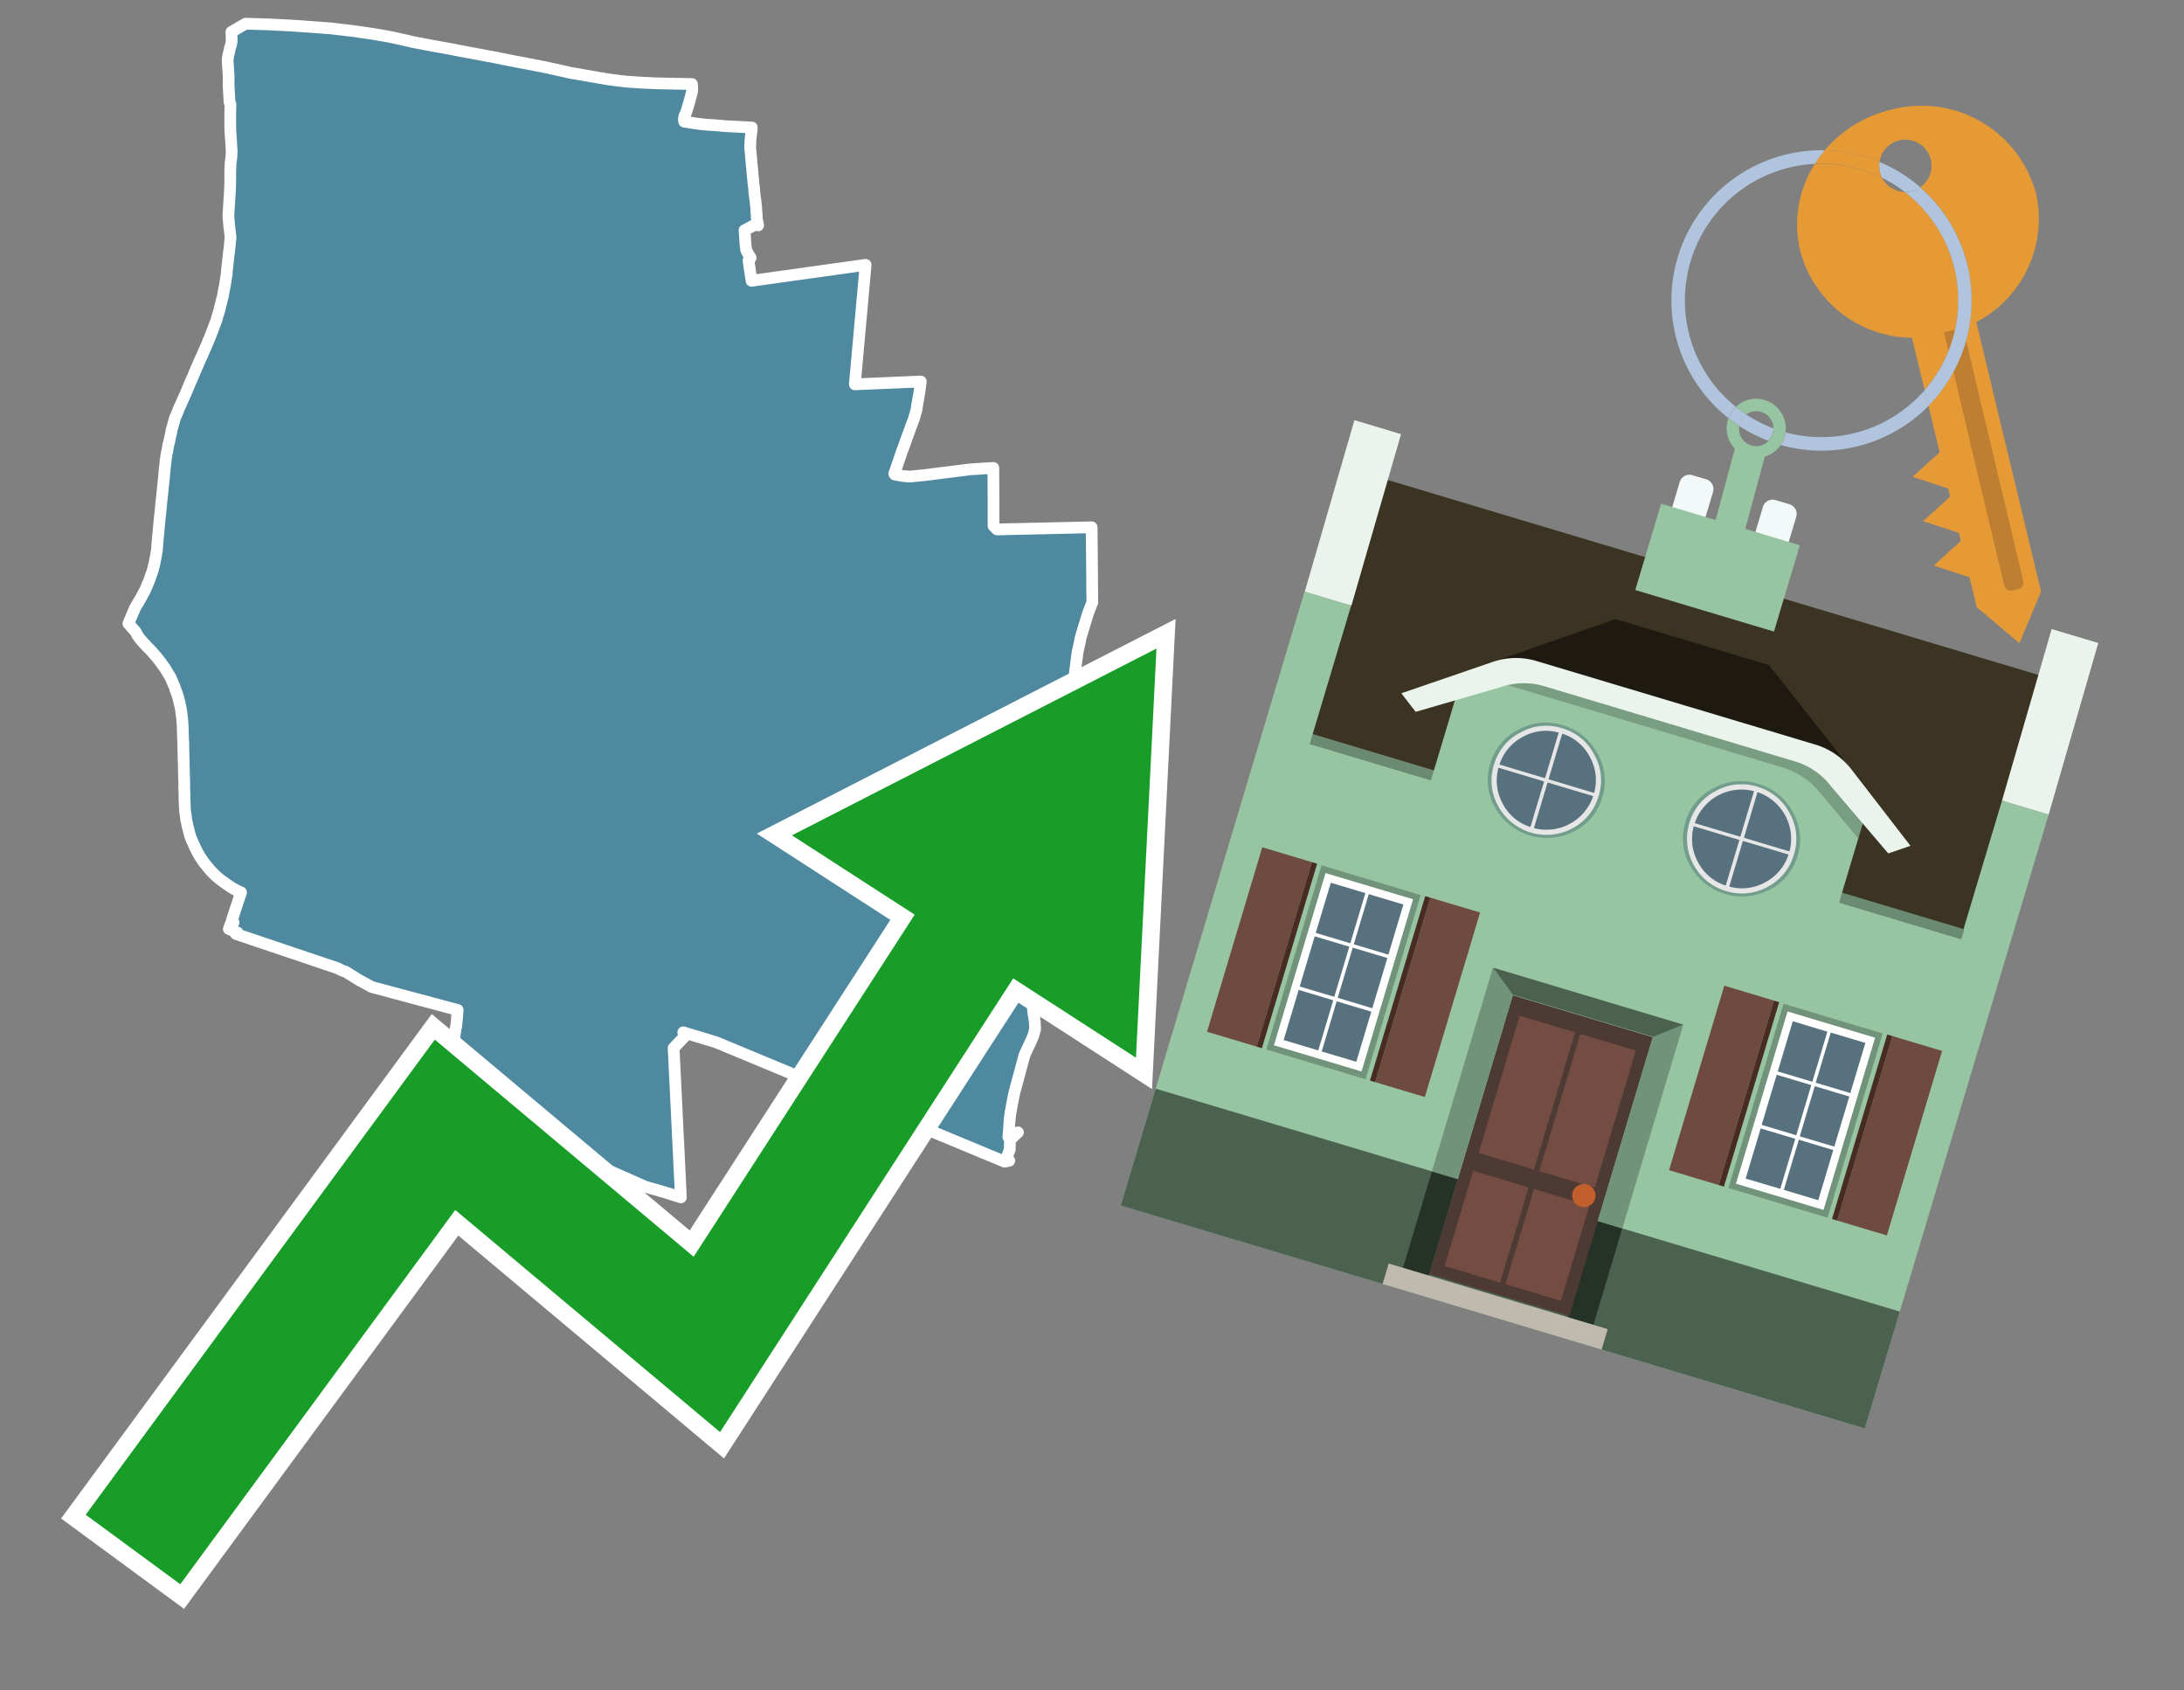 <svg id="Text" xmlns="http://www.w3.org/2000/svg" width="93.05" height="72" viewBox="0 0 93.05 72"><rect x="0" y="0" width="93.05" height="72" fill="#808080" stroke="none"/><polygon points="10.46,1.01 11.47,1.04 12.45,1.09 14.1,1.21 15.04,1.32 15.86,1.44 16.1,1.48 16.62,1.57 17.21,1.7 17.6,1.79 18.43,1.95 19.27,2.1 19.51,2.15 21.12,2.45 21.71,2.57 23.17,2.85 23.99,3.03 24.21,3.08 24.33,3.11 24.53,3.14 25.56,3.32 25.98,3.39 26.3,3.43 26.73,3.48 27.33,3.52 27.98,3.55 29.48,3.58 29.49,3.69 29.49,3.88 29.45,4.03 29.43,4.11 29.41,4.18 29.38,4.3 29.31,4.54 29.29,4.6 29.28,4.65 29.26,4.7 29.25,4.74 29.21,4.84 29.16,4.95 29.14,5.05 29.14,5.11 29.15,5.18 29.4,5.22 29.72,5.27 30.09,5.31 30.55,5.34 30.85,5.37 32.03,5.43 32.02,5.57 32,5.73 31.99,5.8 31.98,5.91 31.97,6.01 31.97,6.04 31.97,6.09 31.97,6.15 31.96,6.19 31.96,6.25 31.96,6.3 31.97,6.35 31.97,6.39 31.99,6.58 32.03,7.06 32.05,7.22 32.06,7.4 32.07,7.47 32.1,7.8 32.12,7.95 32.13,8.02 32.14,8.2 32.15,8.28 32.16,8.36 32.17,8.44 32.19,8.59 32.2,8.66 32.2,8.7 32.21,8.78 32.22,8.85 32.22,8.89 32.22,8.98 32.23,9.03 32.23,9.08 32.24,9.15 32.24,9.23 32.24,9.29 32.25,9.34 32.26,9.4 32.27,9.45 32.28,9.5 32.29,9.54 32.3,9.6 32.17,9.57 31.72,9.81 31.74,10.06 31.75,10.21 31.75,10.25 31.76,10.37 31.77,10.49 31.79,10.61 31.79,10.65 31.87,10.8 31.93,10.9 31.98,10.98 31.94,11.03 31.89,11.1 32.02,11.96 36.88,11.28 36.42,16.37 39.23,16.25 39.17,16.72 39.07,17.29 39.05,17.45 38.93,17.86 38.79,18.23 38.5,19.03 38.47,19.12 38.45,19.16 38.12,20.13 38.1,20.17 38.12,20.21 38.43,20.27 38.75,20.3 39.37,20.24 41.35,19.99 42.32,19.93 42.33,21.36 42.33,22.18 42.33,22.25 42.33,22.4 42.48,22.55 46.51,22.46 46.53,24.59 46.53,24.93 46.54,25.65 46.45,25.88 46.38,26.06 46.34,26.18 46.28,26.37 46.14,26.83 46.09,27 46.03,27.21 46.02,27.28 45.91,27.79 45.83,28.39 45.8,28.63 45.78,28.81 45.68,29.56 45.66,29.79 45.64,30.06 45.63,30.1 45.62,30.31 45.62,30.41 45.61,30.58 45.61,30.68 45.63,30.89 45.65,31 45.65,31.11 45.65,31.35 45.65,31.42 45.46,32.49 44.78,32.92 44.63,33.91 45.17,34.73 45.18,34.77 45.2,34.96 45.25,35.42 45.26,35.48 45.28,35.61 45.34,36.04 45.35,36.18 45.36,36.35 45.35,36.53 45.34,36.65 45.33,36.7 45.26,37.1 45.25,37.17 45.22,37.36 45.11,37.85 44.97,38.29 44.77,38.76 44.71,39.19 44.67,39.44 44.65,39.49 44.63,39.61 44.58,39.81 44.54,39.96 44.5,40.24 44.49,40.31 44.47,40.4 44.39,40.74 44.3,41.06 44.27,41.17 44.26,41.2 44.18,41.43 44.08,41.81 44.06,41.91 44.05,41.96 44.05,42.01 44.02,42.19 44.01,42.22 44,42.29 43.97,42.54 43.98,42.67 44.01,42.97 44.03,43.16 44.07,43.39 44.07,43.42 44.08,43.47 44.09,43.57 44.1,43.85 44.08,43.91 44.03,44.1 44,44.17 43.97,44.25 43.75,44.72 43.65,44.94 43.22,46.53 43.2,46.61 43.18,46.72 43.1,47.13 43.04,47.48 43.03,47.58 43.02,47.64 43.01,47.77 42.97,48.35 42.96,48.43 43.21,48.3 43.37,48.23 43.03,48.55 43.02,48.97 42.95,49.15 42.87,49.38 43,49.44 42.8,49.48 37.87,47.43 33.99,45.84 30.5,44.39 29.11,43.97 29.27,44.04 28.7,44.64 29.01,51 28.28,50.77 27.5,50.55 21.98,48.11 21.8,47.96 19.85,46.36 19.13,45.8 19.41,43.82 19.44,43.7 19.5,43.02 15.84,42.04 15.29,41.74 14.73,41.39 14.58,41.34 14.38,41.24 10.05,39.78 10.12,39.72 9.75,39.57 9.84,39.32 9.95,39.29 9.89,39.16 10.27,38.01 10.05,37.91 9.86,37.8 9.74,37.72 9.57,37.6 9.51,37.56 9.46,37.52 9.4,37.48 9.21,37.32 9.03,37.14 8.96,37.07 8.92,37.02 8.82,36.9 8.74,36.8 8.69,36.74 8.53,36.5 8.4,36.28 8.38,36.23 8.32,36.12 8.3,36.07 8.2,35.85 8.18,35.81 8.15,35.74 8.12,35.66 8.09,35.57 8.08,35.53 8.06,35.45 8.04,35.37 8.03,35.33 8,35.22 7.99,35.18 7.98,35.12 7.97,35.07 7.96,35.02 7.93,34.92 7.93,34.89 7.91,34.7 7.89,34.59 7.88,34.52 7.88,34.42 7.87,34.32 7.87,34.27 7.87,34.22 7.86,34.05 7.86,33.88 7.86,33.8 7.86,33.77 7.85,33.64 7.85,33.52 7.85,33.43 7.85,33.36 7.85,33.33 7.85,33.27 7.84,33.09 7.84,33.05 7.83,32.61 7.83,32.56 7.82,32.3 7.82,32.16 7.81,31.84 7.81,31.77 7.81,31.64 7.8,31.51 7.79,31.2 7.78,30.83 7.77,30.8 7.77,30.76 7.77,30.71 7.76,30.64 7.75,30.53 7.73,30.37 7.7,30.16 7.67,30.03 7.66,29.99 7.64,29.88 7.62,29.83 7.6,29.73 7.57,29.64 7.53,29.52 7.52,29.49 7.5,29.44 7.47,29.36 7.45,29.28 7.38,29.13 7.33,29 7.3,28.94 7.27,28.86 7.22,28.78 7.1,28.58 7.03,28.46 7,28.43 6.95,28.35 6.88,28.26 6.85,28.21 6.76,28.1 6.71,28.03 6.63,27.94 6.44,27.72 6.41,27.69 6.25,27.53 6.19,27.46 6.1,27.37 5.99,27.24 5.94,27.18 5.84,27.03 5.78,26.91 5.47,26.56 5.53,26.42 5.66,26.11 5.72,25.98 5.74,25.92 5.79,25.83 5.95,25.56 5.99,25.49 6.02,25.44 6.12,25.25 6.18,25.14 6.22,25.05 6.37,24.69 6.44,24.48 6.48,24.38 6.52,24.24 6.58,24.01 6.59,23.96 6.61,23.84 6.64,23.71 6.66,23.59 6.66,23.56 6.67,23.52 6.68,23.46 6.69,23.39 6.69,23.36 6.7,23.26 6.7,23.2 6.72,22.99 6.73,22.88 6.76,22.58 6.81,22.02 6.82,21.96 6.85,21.67 6.87,21.43 6.89,21.26 6.92,20.97 6.98,20.39 7.01,20.06 7.06,19.6 7.1,19.32 7.12,19.25 7.17,18.96 7.21,18.81 7.26,18.57 7.3,18.4 7.31,18.32 7.32,18.28 7.35,18.19 7.37,18.11 7.45,17.82 7.54,17.61 7.56,17.57 7.58,17.51 7.63,17.38 7.65,17.34 7.75,17.12 7.91,16.76 7.95,16.67 8.09,16.33 8.17,16.15 8.21,16.06 8.34,15.75 8.38,15.66 8.43,15.55 8.5,15.38 8.63,15.1 8.64,15.07 8.67,15 8.83,14.64 8.9,14.46 8.92,14.43 8.93,14.4 9.01,14.19 9.07,14.04 9.15,13.82 9.2,13.7 9.22,13.64 9.27,13.45 9.3,13.37 9.32,13.29 9.34,13.23 9.35,13.2 9.39,13.01 9.41,12.97 9.42,12.9 9.44,12.84 9.45,12.78 9.5,12.6 9.51,12.53 9.55,12.32 9.59,12.1 9.63,11.85 9.66,11.67 9.66,11.6 9.76,10.69 9.78,10.56 9.82,10.13 9.81,9.98 9.77,9.67 9.73,9.19 9.8,8.07 9.81,7.74 9.81,7.58 9.81,7.27 9.83,6.89 9.84,6.84 9.86,6.67 9.87,6.43 9.82,5.64 9.81,5.48 9.81,5.01 9.81,4.77 9.82,4.45 9.78,4.36 9.74,3.66 9.74,3.23 9.7,2.61 9.7,2.53 9.73,2.34 9.76,2.22 9.77,2.19 9.79,2.07 9.81,2.01 9.84,1.91 9.86,1.82 9.87,1.75 9.87,1.62 9.86,1.36 " fill="#4e89a0" stroke="#fff" stroke-linejoin="round" stroke-width="0.5"/><polygon points="49.272 27.624 33.741 35.58 38.97 38.959 29.553 53.529 18.525 44.281 3.652 64.518 7.681 67.479 19.396 51.538 30.678 60.999 43.169 41.673 48.398 45.053 49.272 27.624" fill="none" stroke="#fff" stroke-miterlimit="10" stroke-width="1.5"/><polygon points="49.272 27.624 33.741 35.58 38.97 38.959 29.553 53.529 18.525 44.281 3.652 64.518 7.681 67.479 19.396 51.538 30.678 60.999 43.169 41.673 48.398 45.053 49.272 27.624" fill="#179d28"/><path d="M80.19,7.577a1.16,1.16,0,0,1-.094-.251,1.114,1.114,0,0,1-.018-.429A6.367,6.367,0,0,0,77.743,6.4a5.269,5.269,0,0,0-.423.577c.1,0,.192-.007.288-.007A5.794,5.794,0,0,1,80.19,7.577Z" fill="#e69a35"/><path d="M77.608,6.4A6.394,6.394,0,0,0,73.64,17.81a1.26,1.26,0,0,1,.317-.48A5.821,5.821,0,0,1,77.32,6.981a5.269,5.269,0,0,1,.423-.577Z" fill="#b0c4de"/><path d="M84.2,13.72a4.962,4.962,0,0,0,2.545-5.48,5.047,5.047,0,0,0-6.179-3.566A5.322,5.322,0,0,0,77.743,6.4a6.367,6.367,0,0,1,2.335.493,1.114,1.114,0,1,1,1.736,1.084,6.392,6.392,0,0,1,.347,9.3l.479,1.985-.438.4-.716.648.92.3.6.2.082.341-.438.4-.716.648.92.3.605.2.082.341-.438.4-.716.649.92.3.605.2.307,1.274,1.821,1.534.921-2.2Z" fill="#e69a35"/><path d="M81.154,8.179a1.115,1.115,0,0,1-.964-.6,5.794,5.794,0,0,0-2.582-.6c-.1,0-.192,0-.288.007a4.783,4.783,0,0,0-.625,3.685,4.962,4.962,0,0,0,4.765,3.715L82,16.617a5.82,5.82,0,0,0-.846-8.438Z" fill="#e69a35"/><path d="M74.1,18.142a6.386,6.386,0,0,0,1.232.63.73.73,0,0,0,.224-.527h0a5.783,5.783,0,0,1-1.159-.593A.733.733,0,0,0,74.1,18.142Z" fill="#b0c4de"/><path d="M74.4,17.652q-.228-.152-.44-.322a1.26,1.26,0,0,0-.317.48c.148.117.3.228.46.332A.733.733,0,0,1,74.4,17.652Z" fill="#b0c4de"/><path d="M74.824,16.984a1.257,1.257,0,0,0-.867.346c.141.114.288.222.44.322a.731.731,0,0,1,1.159.593h0a.732.732,0,1,1-1.463,0,.7.7,0,0,1,.007-.1c-.158-.1-.312-.215-.46-.332a1.258,1.258,0,0,0,.273,1.3l-.979,3.635,1.275.341.98-3.639a1.266,1.266,0,0,0,.681-.5,1.249,1.249,0,0,0,.2-.538,1.328,1.328,0,0,0,.012-.168A1.262,1.262,0,0,0,74.824,16.984Z" fill="#97c4a1"/><path d="M85.974,25.1l-.226.053a.3.3,0,0,1-.362-.223l-2.56-10.777.81-.193L86.2,24.736A.3.3,0,0,1,85.974,25.1Z" fill="#bf7f32"/><path d="M80.1,7.326a1.16,1.16,0,0,0,.094.251,5.833,5.833,0,0,1,.964.6,1.137,1.137,0,0,0,.287-.031,1.108,1.108,0,0,0,.373-.167A6.371,6.371,0,0,0,80.078,6.9,1.114,1.114,0,0,0,80.1,7.326Z" fill="#b0c4de"/><path d="M77.608,18.618a5.836,5.836,0,0,1-1.534-.2,1.24,1.24,0,0,1-.2.537,6.4,6.4,0,0,0,6.291-1.666L82,16.617A5.807,5.807,0,0,1,77.608,18.618Z" fill="#b0c4de"/><path d="M81.814,7.981a1.108,1.108,0,0,1-.373.167,1.137,1.137,0,0,1-.287.031A5.82,5.82,0,0,1,82,16.617l.161.667a6.392,6.392,0,0,0-.347-9.3Z" fill="#b0c4de"/><polygon points="83.79 39.753 55.78 31.364 58.988 20.404 86.964 28.783 83.79 39.753 83.79 39.753" fill="#3c3422" fill-rule="evenodd"/><polygon points="81.705 53.32 87.284 34.692 85.297 34.097 83.656 39.575 55.926 31.269 57.567 25.791 55.579 25.196 47.746 51.348 79.451 60.844 81.705 53.32" fill="#97c4a1" fill-rule="evenodd"/><rect x="69.522" y="21.148" width="0.444" height="28.983" transform="translate(15.592 92.226) rotate(-73.326)" opacity="0.3"/><polygon points="87.284 34.692 85.297 34.097 87.411 26.793 89.398 27.388 87.284 34.692 87.284 34.692" fill="#eaf3ec" fill-rule="evenodd"/><polygon points="57.578 25.794 55.591 25.199 57.705 17.896 59.692 18.491 57.578 25.794 57.578 25.794" fill="#eaf3ec" fill-rule="evenodd"/><polygon points="79.451 60.844 80.943 55.865 49.238 46.369 47.747 51.348 79.451 60.844 79.451 60.844" fill="#4c6251" fill-rule="evenodd"/><path d="M71.566,20.528l-.522,1.743,1.418.425.523-1.744a.432.432,0,0,0-.289-.536l-.593-.177A.431.431,0,0,0,71.566,20.528Z" fill="#f3f9f8" fill-rule="evenodd"/><path d="M75.111,21.589l-.522,1.743,1.418.425.522-1.743a.43.43,0,0,0-.289-.536l-.593-.178A.43.43,0,0,0,75.111,21.589Z" fill="#f3f9f8" fill-rule="evenodd"/><polygon points="75.368 28.329 68.829 26.37 63.807 28.121 78.733 32.591 75.368 28.329" fill="#1e1a11"/><polygon points="78.248 32.422 64.442 28.287 62.236 28.998 60.064 36.247 77.453 41.455 79.651 34.116 78.248 32.422" fill="#97c4a1"/><path d="M77.74,32.516S65.088,28.725,65,28.7l-.938.43,11.892,3.562a3.175,3.175,0,0,1,1.532,1l1.685,2.02.327-1.09Z" fill-rule="evenodd" opacity="0.2"/><path d="M77.35,31.716,65.458,28.154a3.041,3.041,0,0,0-1.854.037l-3.9,1.339.611.79,3.626-1.054a3.045,3.045,0,0,1,1.855-.037l10.673,3.2A3.028,3.028,0,0,1,78,33.477l2.45,2.874.945-.325-2.518-3.26A3.036,3.036,0,0,0,77.35,31.716Z" fill="#eaf3ec"/><polygon points="76.683 23.223 70.773 21.453 69.671 25.132 75.581 26.902 76.683 23.223 76.683 23.223" fill="#97c4a1" fill-rule="evenodd"/><g id="Symbol_9_0_Layer2_0_MEMBER_8_MEMBER_21_MEMBER_0_FILL" data-name="Symbol 9 0 Layer2 0 MEMBER 8 MEMBER 21 MEMBER 0 FILL"><path d="M66.584,30.892a2.39,2.39,0,0,0-1.891.189,2.317,2.317,0,0,0-1.2,1.448A2.345,2.345,0,0,0,63.7,34.4a2.528,2.528,0,0,0,3.367,1.008,2.339,2.339,0,0,0,1.2-1.447,2.313,2.313,0,0,0-.208-1.87A2.394,2.394,0,0,0,66.584,30.892Z" fill="#729d8c"/></g><g id="Symbol_9_0_Layer2_0_MEMBER_8_MEMBER_21_MEMBER_1_FILL" data-name="Symbol 9 0 Layer2 0 MEMBER 8 MEMBER 21 MEMBER 1 FILL"><path d="M66.547,31.016a2.241,2.241,0,0,0-1.769.185,2.213,2.213,0,0,0-1.127,1.376,2.239,2.239,0,0,0,.185,1.768,2.341,2.341,0,0,0,3.145.942,2.234,2.234,0,0,0,1.126-1.376,2.207,2.207,0,0,0-.185-1.768A2.237,2.237,0,0,0,66.547,31.016Z" fill="#e6e6e6"/></g><g id="Symbol_9_0_Layer2_0_MEMBER_8_MEMBER_21_MEMBER_2_MEMBER_0_FILL" data-name="Symbol 9 0 Layer2 0 MEMBER 8 MEMBER 21 MEMBER 2 MEMBER 0 FILL"><path d="M65.787,33.284,63.843,32.7a2.036,2.036,0,0,0,.186,1.539,2.015,2.015,0,0,0,1.175.986Z" fill="#58717f"/></g><g id="Symbol_9_0_Layer2_0_MEMBER_8_MEMBER_21_MEMBER_2_MEMBER_1_FILL" data-name="Symbol 9 0 Layer2 0 MEMBER 8 MEMBER 21 MEMBER 2 MEMBER 1 FILL"><path d="M65.827,33.148l.582-1.944a2.01,2.01,0,0,0-1.523.178,2.037,2.037,0,0,0-1,1.183Z" fill="#58717f"/></g><g id="Symbol_9_0_Layer2_0_MEMBER_8_MEMBER_21_MEMBER_2_MEMBER_2_FILL" data-name="Symbol 9 0 Layer2 0 MEMBER 8 MEMBER 21 MEMBER 2 MEMBER 2 FILL"><path d="M67.878,33.91l-1.943-.582-.582,1.944a2.1,2.1,0,0,0,2.525-1.362Z" fill="#58717f"/></g><g id="Symbol_9_0_Layer2_0_MEMBER_8_MEMBER_21_MEMBER_2_MEMBER_3_FILL" data-name="Symbol 9 0 Layer2 0 MEMBER 8 MEMBER 21 MEMBER 2 MEMBER 3 FILL"><path d="M66.558,31.249l-.582,1.943,1.943.582a2.031,2.031,0,0,0-.186-1.539A2.009,2.009,0,0,0,66.558,31.249Z" fill="#58717f"/></g><g id="Symbol_9_0_Layer2_0_MEMBER_8_MEMBER_21_MEMBER_0_FILL-2" data-name="Symbol 9 0 Layer2 0 MEMBER 8 MEMBER 21 MEMBER 0 FILL"><path d="M74.9,33.384a2.4,2.4,0,0,0-1.891.189,2.316,2.316,0,0,0-1.2,1.448,2.341,2.341,0,0,0,.209,1.87A2.527,2.527,0,0,0,75.387,37.9a2.345,2.345,0,0,0,1.2-1.447,2.314,2.314,0,0,0-.209-1.87A2.389,2.389,0,0,0,74.9,33.384Z" fill="#729d8c"/></g><g id="Symbol_9_0_Layer2_0_MEMBER_8_MEMBER_21_MEMBER_1_FILL-2" data-name="Symbol 9 0 Layer2 0 MEMBER 8 MEMBER 21 MEMBER 1 FILL"><path d="M74.867,33.508a2.239,2.239,0,0,0-1.768.185,2.21,2.21,0,0,0-1.127,1.376,2.316,2.316,0,0,0,1.564,2.883,2.261,2.261,0,0,0,1.765-.173A2.237,2.237,0,0,0,76.428,36.4a2.209,2.209,0,0,0-.185-1.769A2.239,2.239,0,0,0,74.867,33.508Z" fill="#e6e6e6"/></g><g id="Symbol_9_0_Layer2_0_MEMBER_8_MEMBER_21_MEMBER_2_MEMBER_0_FILL-2" data-name="Symbol 9 0 Layer2 0 MEMBER 8 MEMBER 21 MEMBER 2 MEMBER 0 FILL"><path d="M74.107,35.776l-1.943-.582a2.031,2.031,0,0,0,.186,1.539,2.009,2.009,0,0,0,1.175.986Z" fill="#58717f"/></g><g id="Symbol_9_0_Layer2_0_MEMBER_8_MEMBER_21_MEMBER_2_MEMBER_1_FILL-2" data-name="Symbol 9 0 Layer2 0 MEMBER 8 MEMBER 21 MEMBER 2 MEMBER 1 FILL"><path d="M74.148,35.64,74.73,33.7a2.1,2.1,0,0,0-2.525,1.362Z" fill="#58717f"/></g><g id="Symbol_9_0_Layer2_0_MEMBER_8_MEMBER_21_MEMBER_2_MEMBER_2_FILL-2" data-name="Symbol 9 0 Layer2 0 MEMBER 8 MEMBER 21 MEMBER 2 MEMBER 2 FILL"><path d="M76.2,36.4l-1.943-.582-.582,1.944a2.015,2.015,0,0,0,1.523-.178A2.036,2.036,0,0,0,76.2,36.4Z" fill="#58717f"/></g><g id="Symbol_9_0_Layer2_0_MEMBER_8_MEMBER_21_MEMBER_2_MEMBER_3_FILL-2" data-name="Symbol 9 0 Layer2 0 MEMBER 8 MEMBER 21 MEMBER 2 MEMBER 3 FILL"><path d="M74.879,33.741,74.3,35.684l1.943.582a2.1,2.1,0,0,0-1.361-2.525Z" fill="#58717f"/></g><polygon points="51.426 43.946 53.542 44.58 55.896 36.723 53.78 36.089 51.426 43.946 51.426 43.946" fill="#6e4a3f" fill-rule="evenodd"/><polygon points="53.542 44.58 53.764 44.647 56.117 36.789 55.896 36.723 53.542 44.58 53.542 44.58" fill="#482b22" fill-rule="evenodd"/><polygon points="60.706 46.726 58.59 46.092 60.943 38.235 63.059 38.868 60.706 46.726 60.706 46.726" fill="#6e4a3f" fill-rule="evenodd"/><polygon points="58.59 46.092 58.368 46.026 60.722 38.168 60.943 38.235 58.59 46.092 58.59 46.092" fill="#482b22" fill-rule="evenodd"/><rect x="53.146" y="39.209" width="8.19" height="4.408" transform="translate(1.145 84.365) rotate(-73.326)" fill="#719379"/><polygon points="60.205 38.304 56.474 37.187 54.277 44.522 58.008 45.639 60.205 38.304 60.205 38.304" fill="#fff" fill-rule="evenodd"/><path d="M59.792,38.527l-.64,2.136-1.474-.442.639-2.135,1.475.441Zm-1.621-.485-.64,2.136-1.474-.442L56.7,37.6l1.474.442Zm-2.158,1.84,1.475.441-.64,2.136-1.474-.441.639-2.136Zm-.683,2.282,1.474.441-.639,2.136L54.69,44.3l.64-2.135Zm.981,2.621.639-2.136,1.475.442-.64,2.135-1.474-.441Zm2.158-1.84L56.994,42.5l.64-2.136,1.474.442-.639,2.136Z" fill="#58717f" fill-rule="evenodd"/><polygon points="80.39 52.621 78.274 51.988 80.628 44.13 82.743 44.764 80.39 52.621 80.39 52.621" fill="#6e4a3f" fill-rule="evenodd"/><polygon points="78.274 51.988 78.053 51.921 80.406 44.064 80.628 44.13 78.274 51.988 78.274 51.988" fill="#482b22" fill-rule="evenodd"/><polygon points="71.111 49.842 73.227 50.476 75.58 42.619 73.464 41.985 71.111 49.842 71.111 49.842" fill="#6e4a3f" fill-rule="evenodd"/><polygon points="73.227 50.476 73.448 50.542 75.802 42.685 75.58 42.619 73.227 50.476 73.227 50.476" fill="#482b22" fill-rule="evenodd"/><rect x="72.83" y="45.105" width="8.19" height="4.408" transform="translate(9.534 107.426) rotate(-73.326)" fill="#719379"/><polygon points="76.159 43.083 79.889 44.2 77.692 51.535 73.962 50.418 76.159 43.083 76.159 43.083" fill="#fff" fill-rule="evenodd"/><path d="M76.381,43.5l1.475.442-.64,2.135-1.475-.441.64-2.136ZM78,43.981l1.474.442-.64,2.136-1.474-.442L78,43.981Zm.791,2.724-.64,2.135L76.679,48.4l.64-2.136,1.474.442Zm-.684,2.282-.639,2.135L76,50.68l.64-2.135,1.474.442Zm-2.26,1.65L74.375,50.2l.639-2.135,1.475.441-.64,2.136Zm-.791-2.724.64-2.135,1.474.441-.639,2.136-1.475-.442Z" fill="#58717f" fill-rule="evenodd"/><polygon points="67.888 56.431 69.118 52.323 68.019 51.994 66.789 56.102 67.888 56.431 67.888 56.431" fill="#263128" fill-rule="evenodd"/><polygon points="60.877 54.331 62.108 50.223 61.007 49.894 59.776 54.002 60.877 54.331 60.877 54.331" fill="#263128" fill-rule="evenodd"/><g id="Symbol_9_0_Layer2_0_MEMBER_8_MEMBER_12_MEMBER_0_FILL" data-name="Symbol 9 0 Layer2 0 MEMBER 8 MEMBER 12 MEMBER 0 FILL"><path d="M70.418,44.178l-5.965-1.786L60.9,54.27l5.964,1.786Z" fill="#4e3a34"/></g><g id="Symbol_9_0_Layer2_0_MEMBER_8_MEMBER_12_MEMBER_1_MEMBER_0_FILL" data-name="Symbol 9 0 Layer2 0 MEMBER 8 MEMBER 12 MEMBER 1 MEMBER 0 FILL"><path d="M65.358,49.815l1.75-5.843-2.363-.708L63,49.107Z" fill="#744d42"/></g><g id="Symbol_9_0_Layer2_0_MEMBER_8_MEMBER_12_MEMBER_1_MEMBER_1_FILL" data-name="Symbol 9 0 Layer2 0 MEMBER 8 MEMBER 12 MEMBER 1 MEMBER 1 FILL"><path d="M67.331,44.039l-1.75,5.842,2.364.708,1.75-5.842Z" fill="#744d42"/></g><g id="Symbol_9_0_Layer2_0_MEMBER_8_MEMBER_12_MEMBER_2_MEMBER_0_FILL" data-name="Symbol 9 0 Layer2 0 MEMBER 8 MEMBER 12 MEMBER 2 MEMBER 0 FILL"><path d="M63.915,54.633l1.215-4.058-2.363-.707-1.215,4.057Z" fill="#744d42"/></g><g id="Symbol_9_0_Layer2_0_MEMBER_8_MEMBER_12_MEMBER_2_MEMBER_1_FILL" data-name="Symbol 9 0 Layer2 0 MEMBER 8 MEMBER 12 MEMBER 2 MEMBER 1 FILL"><path d="M66.5,55.407l1.215-4.057-2.363-.708L64.138,54.7Z" fill="#744d42"/></g><g id="Symbol_9_0_Layer2_0_MEMBER_8_MEMBER_13_FILL" data-name="Symbol 9 0 Layer2 0 MEMBER 8 MEMBER 13 FILL"><path d="M67.959,51.058a.439.439,0,0,0-.045-.367.487.487,0,0,0-.669-.2.445.445,0,0,0-.239.282.457.457,0,0,0,.041.378.481.481,0,0,0,.293.242.459.459,0,0,0,.377-.042A.453.453,0,0,0,67.959,51.058Z" fill="#c35e2d"/></g><g id="Symbol_9_0_Layer2_0_MEMBER_8_MEMBER_14_FILL" data-name="Symbol 9 0 Layer2 0 MEMBER 8 MEMBER 14 FILL"><path d="M64.557,42.047l-.951-.833-2.6,8.68,1.1.329Z" fill="#719379"/></g><g id="Symbol_9_0_Layer2_0_MEMBER_8_MEMBER_15_FILL" data-name="Symbol 9 0 Layer2 0 MEMBER 8 MEMBER 15 FILL"><path d="M71.718,43.643l-1.2.19L68.072,52.01l1.046.313Z" fill="#719379"/></g><g id="Symbol_9_0_Layer2_0_MEMBER_8_MEMBER_16_FILL" data-name="Symbol 9 0 Layer2 0 MEMBER 8 MEMBER 16 FILL"><path d="M63.627,41.22l.836,1.156,5.961,1.786,1.294-.519Z" fill="#4c6251"/></g><polygon points="58.905 54.69 59.166 53.819 68.498 56.614 68.237 57.485 58.905 54.69 58.905 54.69" fill="#c0b9ad" fill-rule="evenodd"/></svg>